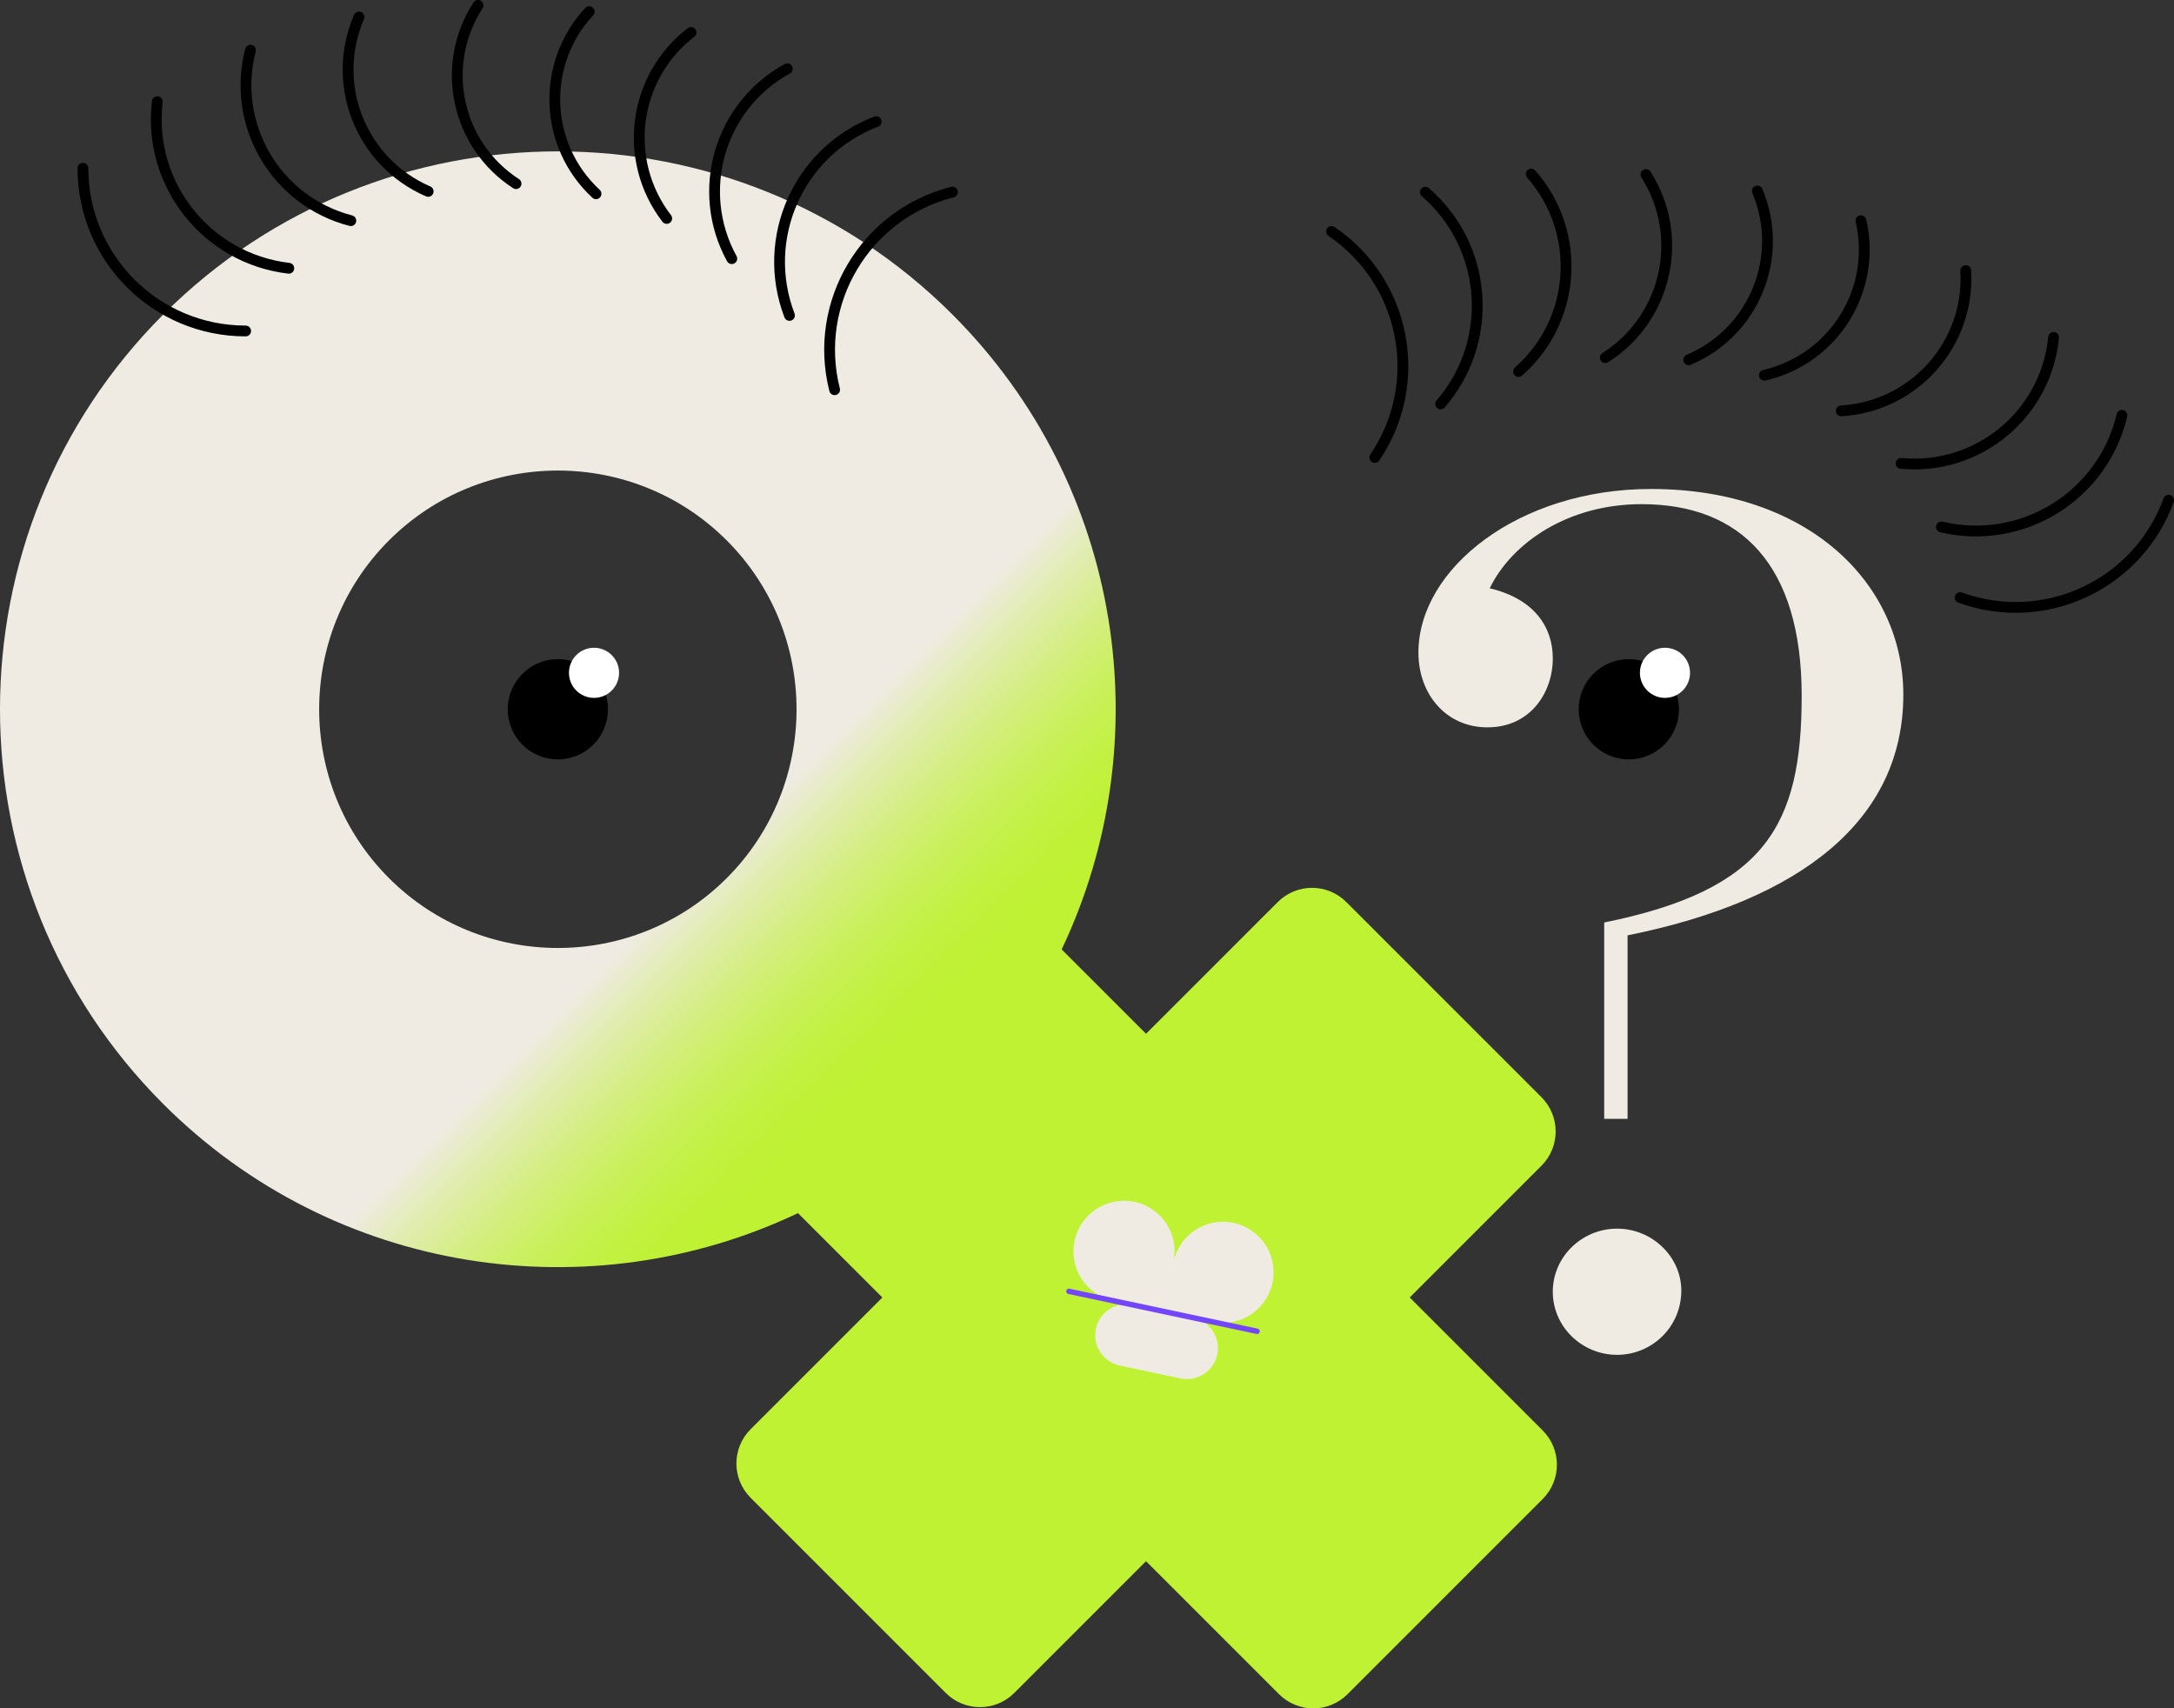 <?xml version="1.0" encoding="UTF-8"?>
<svg id="b" data-name="Layer 2" xmlns="http://www.w3.org/2000/svg" width="201.372" height="158.231" xmlns:xlink="http://www.w3.org/1999/xlink" viewBox="0 0 201.372 158.231">
  <rect x="0" y="0" width="201.372" height="158.231" fill="#333333" stroke="none"/>
  <defs>
    <linearGradient id="d" x1="69.724" y1="59.691" x2="69.724" y2="125.261" gradientTransform="translate(-37.399 75.225) rotate(-45)" gradientUnits="userSpaceOnUse">
      <stop offset=".249" stop-color="#efebe3"/>
      <stop offset=".316" stop-color="#e1ecb2"/>
      <stop offset=".389" stop-color="#d5ee84"/>
      <stop offset=".459" stop-color="#cbf060"/>
      <stop offset=".525" stop-color="#c4f147"/>
      <stop offset=".583" stop-color="#c0f137"/>
      <stop offset=".63" stop-color="#bff232"/>
    </linearGradient>
  </defs>
  <g id="c" data-name="Layer 1">
    <g>
      <path d="M181.561,55.35c7.823,2.842,16.469-1.196,19.311-9.02" fill="none" stroke="#000" stroke-linecap="round" stroke-miterlimit="10"/>
      <path d="M179.831,48.81c7.473,1.761,14.959-2.87,16.72-10.343" fill="none" stroke="#000" stroke-linecap="round" stroke-miterlimit="10"/>
      <path d="M176.088,42.918c7.123.68,13.449-4.544,14.129-11.667" fill="none" stroke="#000" stroke-linecap="round" stroke-miterlimit="10"/>
      <path d="M170.547,38.055c6.773-.401,11.939-6.217,11.537-12.991" fill="none" stroke="#000" stroke-linecap="round" stroke-miterlimit="10"/>
      <path d="M163.43,34.756c6.423-1.482,10.429-7.891,8.946-14.315" fill="none" stroke="#000" stroke-linecap="round" stroke-miterlimit="10"/>
      <path d="M156.422,33.324c6.073-2.564,8.918-9.565,6.355-15.638" fill="none" stroke="#000" stroke-linecap="round" stroke-miterlimit="10"/>
      <path d="M148.696,33.127c5.723-3.645,7.408-11.239,3.764-16.962" fill="none" stroke="#000" stroke-linecap="round" stroke-miterlimit="10"/>
      <path d="M140.661,34.408c5.373-4.726,5.898-12.913,1.172-18.286" fill="none" stroke="#000" stroke-linecap="round" stroke-miterlimit="10"/>
      <path d="M133.445,37.408c5.023-5.807,4.388-14.586-1.419-19.609" fill="none" stroke="#000" stroke-linecap="round" stroke-miterlimit="10"/>
      <path d="M127.346,42.372c4.673-6.888,2.878-16.26-4.01-20.933" fill="none" stroke="#000" stroke-linecap="round" stroke-miterlimit="10"/>
    </g>
    <path d="M118.358,83.546l-12.205,12.205-7.814-7.814c9.133-19.207,5.764-42.923-10.111-58.799-20.157-20.157-52.954-20.157-73.111,0-20.157,20.157-20.157,52.954,0,73.111,15.876,15.876,39.592,19.244,58.799,10.112l7.814,7.814-12.205,12.205c-1.752,1.752-1.752,4.592,0,6.344l9.04,9.04,9.04,9.04c1.752,1.752,4.592,1.752,6.344,0l12.205-12.205,12.32,12.32c1.752,1.752,4.592,1.752,6.344,0l18.08-18.08c1.752-1.752,1.752-4.592,0-6.344l-12.32-12.32,12.205-12.205c1.752-1.752,1.752-4.592,0-6.344l-9.04-9.04-9.04-9.04c-1.752-1.752-4.592-1.752-6.344,0ZM36.032,50.052c8.625-8.625,22.658-8.625,31.282,0,8.625,8.625,8.624,22.658,0,31.282-8.625,8.625-22.658,8.625-31.282,0-8.625-8.625-8.625-22.658,0-31.282Z" fill="url(#d)"/>
    <g>
      <circle cx="51.673" cy="65.693" r="4.643"/>
      <circle cx="55.022" cy="62.318" r="2.321" fill="#fff"/>
    </g>
    <g>
      <circle cx="150.873" cy="65.693" r="4.643"/>
      <circle cx="154.222" cy="62.318" r="2.321" fill="#fff"/>
    </g>
    <g>
      <path d="M114.256,113.264c-2.531-.537-5.019,1.079-5.556,3.61.537-2.531-1.079-5.019-3.61-5.556s-5.019,1.079-5.556,3.61,1.079,5.019,3.61,5.556l9.166,1.946c2.531.537,5.019-1.079,5.556-3.61s-1.079-5.019-3.61-5.556Z" fill="#efebe3"/>
      <path d="M109.343,127.673c1.552.329,3.077-.661,3.407-2.213s-.661-3.077-2.213-3.406l-5.62-1.193c-1.552-.33-3.077.661-3.407,2.213s.661,3.077,2.213,3.407l5.62,1.193Z" fill="#efebe3"/>
    </g>
    <path d="M148.593,85.443c14.937-3.03,18.291-8.983,18.291-20.997,0-12.122-5.628-17.75-14.827-17.75-6.818,0-12.014,3.572-14.07,7.793,4.113.974,5.845,3.571,5.845,6.494,0,3.139-2.057,6.386-6.061,6.386-3.788,0-6.386-3.031-6.386-6.927,0-7.793,9.308-15.152,21.538-15.152,14.719,0,23.377,8.875,23.377,19.048,0,11.581-9.416,19.049-25.542,22.296v16.992h-2.165v-18.183ZM143.831,119.644c0-3.247,2.706-5.845,5.953-5.845s5.952,2.598,5.952,5.736c0,3.354-2.706,5.952-5.952,5.952s-5.953-2.598-5.953-5.844Z" fill="#efebe3"/>
    <g>
      <path d="M22.754,30.655c-8.324,0-15.071-6.748-15.071-15.071" fill="none" stroke="#000" stroke-linecap="round" stroke-miterlimit="10"/>
      <path d="M26.753,24.847c-7.625-.897-13.08-7.805-12.184-15.431" fill="none" stroke="#000" stroke-linecap="round" stroke-miterlimit="10"/>
      <path d="M32.496,20.439c-6.927-1.793-11.089-8.863-9.296-15.79" fill="none" stroke="#000" stroke-linecap="round" stroke-miterlimit="10"/>
      <path d="M39.661,17.728c-6.229-2.69-9.098-9.92-6.409-16.149" fill="none" stroke="#000" stroke-linecap="round" stroke-miterlimit="10"/>
      <path d="M47.799,17.009c-5.531-3.586-7.108-10.978-3.521-16.509" fill="none" stroke="#000" stroke-linecap="round" stroke-miterlimit="10"/>
      <path d="M55.208,17.948c-4.833-4.483-5.117-12.035-.634-16.868" fill="none" stroke="#000" stroke-linecap="round" stroke-miterlimit="10"/>
      <path d="M61.756,20.233c-4.135-5.38-3.126-13.093,2.254-17.228" fill="none" stroke="#000" stroke-linecap="round" stroke-miterlimit="10"/>
      <path d="M67.783,23.957c-3.437-6.276-1.135-14.15,5.141-17.587" fill="none" stroke="#000" stroke-linecap="round" stroke-miterlimit="10"/>
      <path d="M73.127,29.214c-2.739-7.173.856-15.208,8.029-17.947" fill="none" stroke="#000" stroke-linecap="round" stroke-miterlimit="10"/>
      <path d="M77.307,36.096c-2.041-8.07,2.847-16.265,10.917-18.306" fill="none" stroke="#000" stroke-linecap="round" stroke-miterlimit="10"/>
    </g>
    <line x1="99.011" y1="119.606" x2="116.442" y2="123.307" fill="none" stroke="#7446fa" stroke-linecap="round" stroke-miterlimit="10" stroke-width=".5"/>
  </g>
</svg>